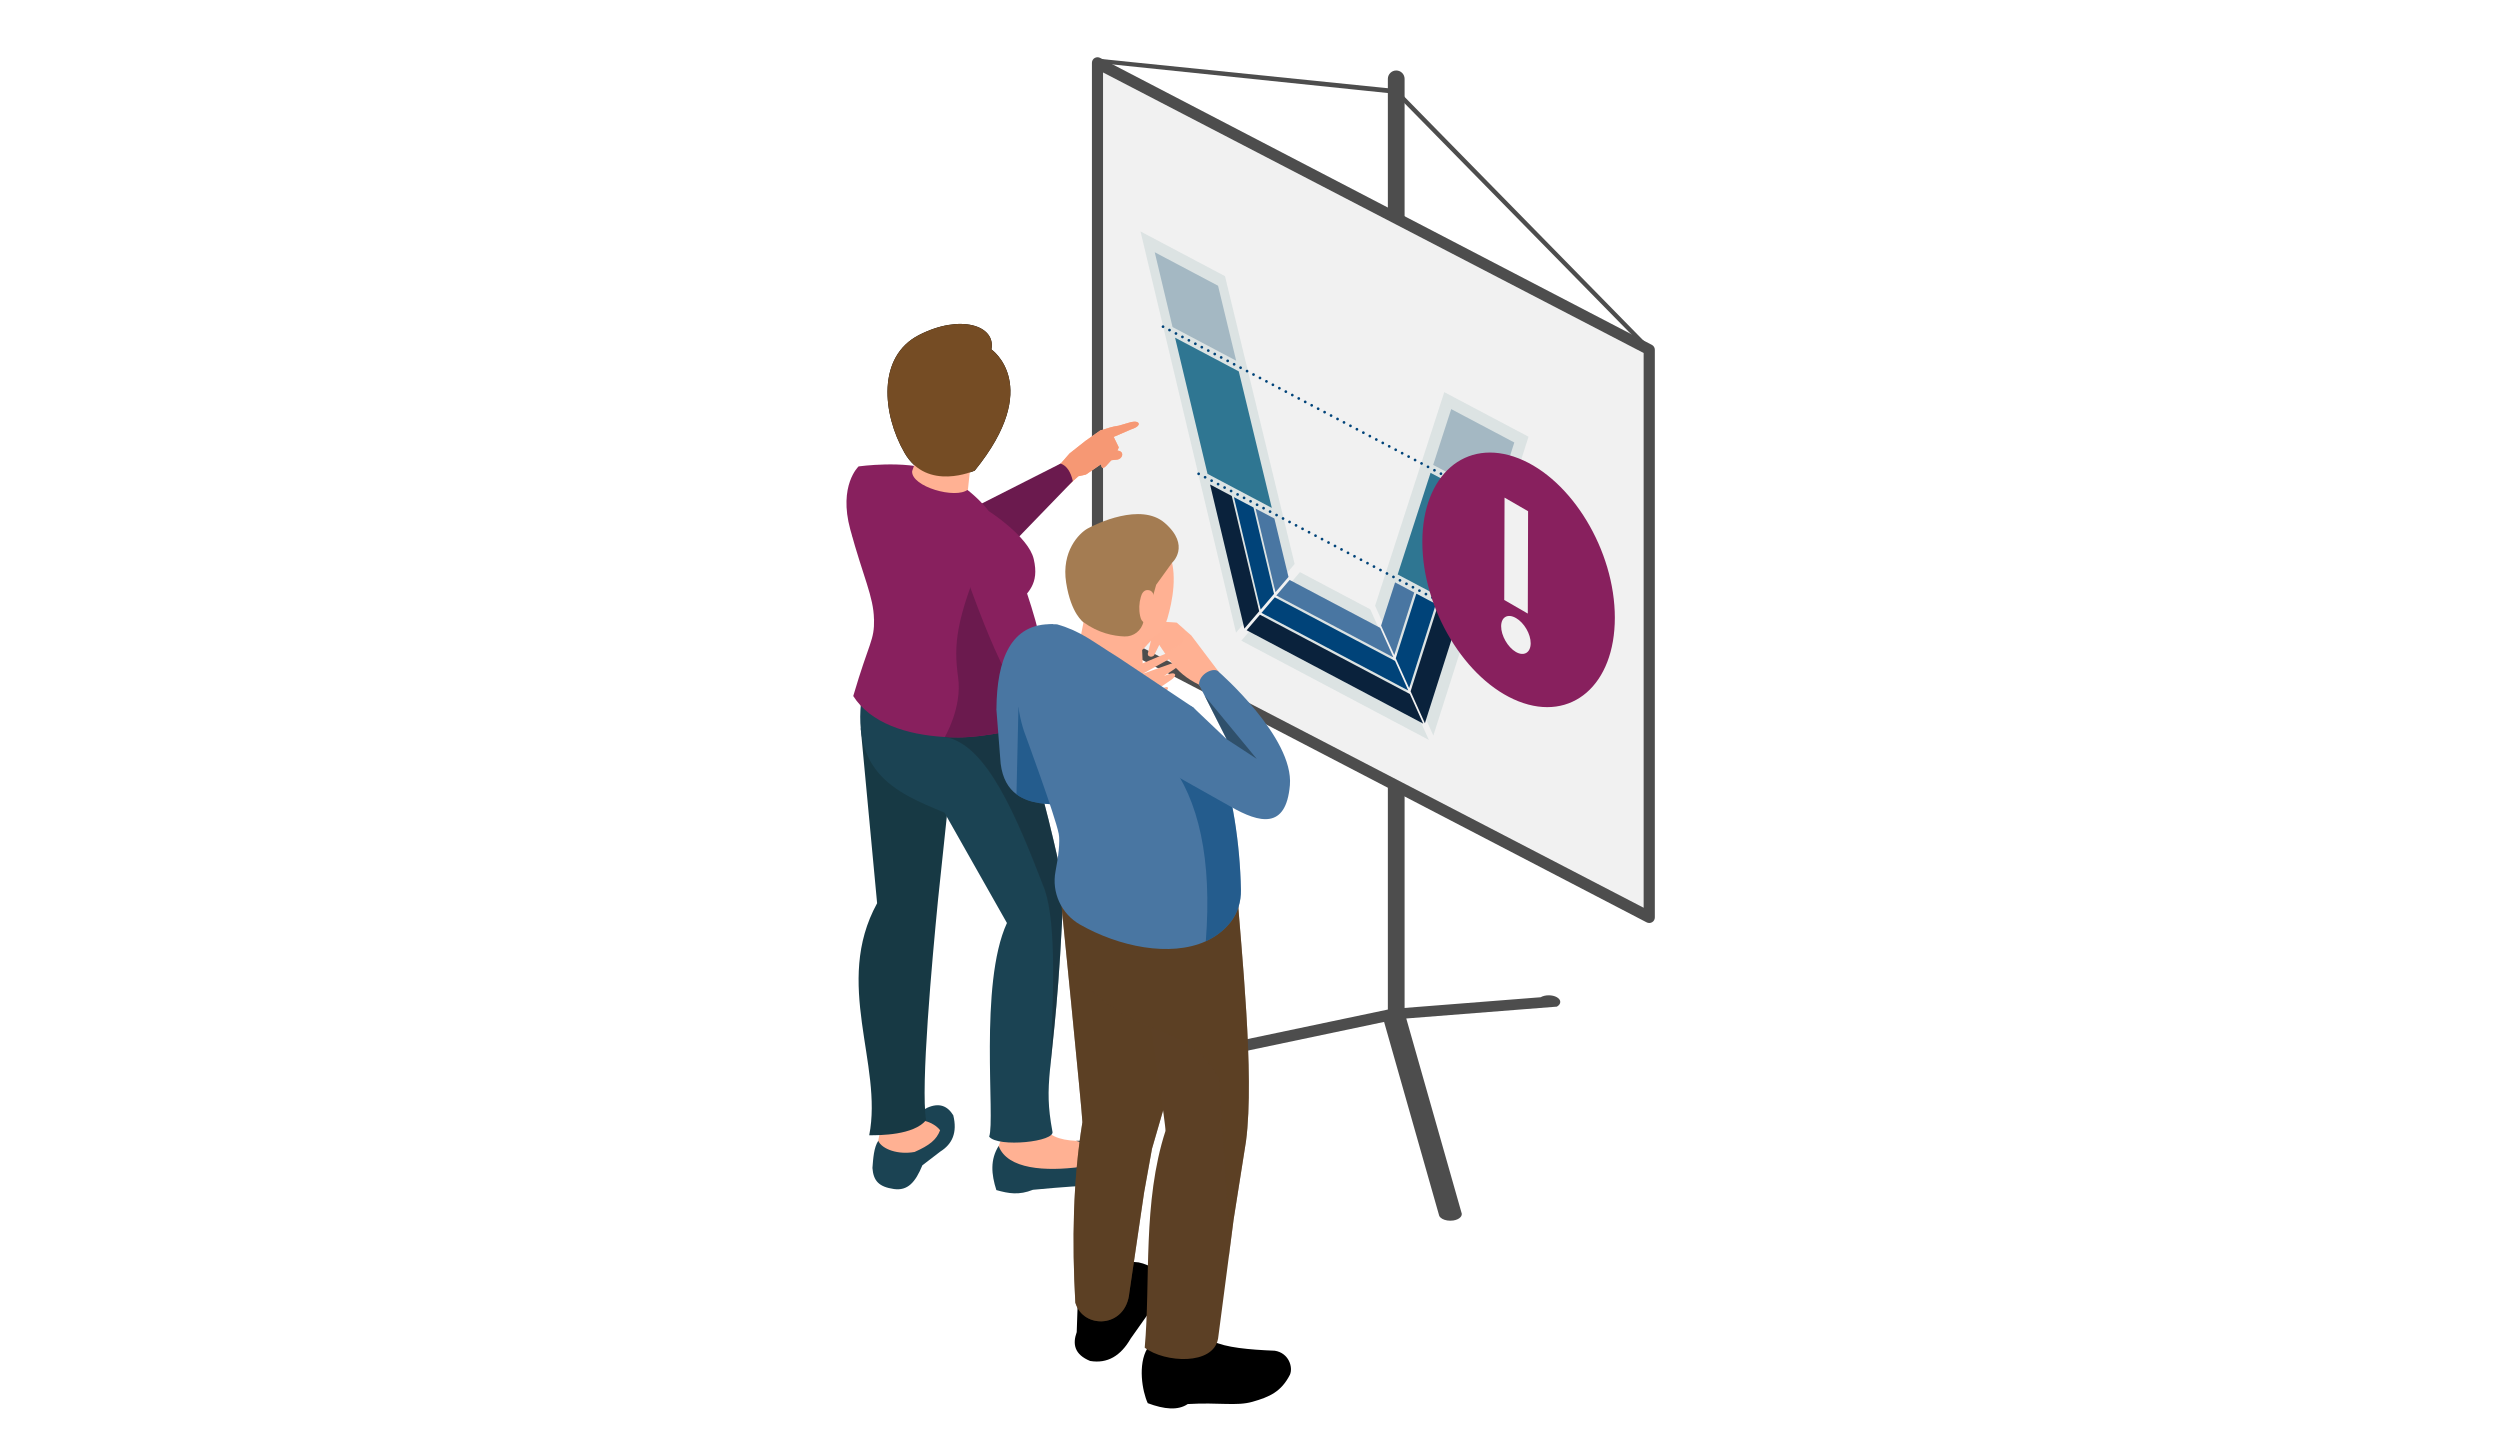<?xml version="1.0" encoding="UTF-8"?>
<svg xmlns="http://www.w3.org/2000/svg" viewBox="0 0 683.86 397.05">
  <defs>
    <style>
      .cls-1, .cls-2 {
        fill: #5c4025;
      }

      .cls-3 {
        stroke-dasharray: 0 2;
      }

      .cls-3, .cls-4, .cls-5, .cls-6 {
        fill: none;
      }

      .cls-3, .cls-5, .cls-6 {
        stroke: #004379;
        stroke-linecap: round;
        stroke-linejoin: round;
        stroke-width: .75px;
      }

      .cls-7 {
        fill: #1b4353;
      }

      .cls-2, .cls-8, .cls-9, .cls-10 {
        mix-blend-mode: multiply;
        opacity: .5;
      }

      .cls-11 {
        fill: #a4b8c3;
      }

      .cls-12 {
        fill: #4d4d4d;
      }

      .cls-13 {
        fill: #4976a2;
      }

      .cls-8 {
        fill: #004379;
      }

      .cls-14 {
        isolation: isolate;
      }

      .cls-15 {
        fill: #173944;
      }

      .cls-9, .cls-16 {
        fill: #ffb193;
      }

      .cls-17 {
        fill: #f1f1f1;
      }

      .cls-18 {
        fill: #0a223c;
      }

      .cls-19 {
        fill: #2f7692;
      }

      .cls-20 {
        fill: #88205e;
      }

      .cls-10 {
        fill: #162b35;
      }

      .cls-6 {
        stroke-dasharray: 0 2.01;
      }

      .cls-21 {
        fill: #004379;
      }

      .cls-22 {
        fill: #6b1a4e;
      }

      .cls-23 {
        fill: #f69874;
      }

      .cls-24 {
        fill: #a47c52;
      }

      .cls-25 {
        fill: #dce3e3;
      }

      .cls-26 {
        fill: #754c24;
      }
    </style>
  </defs>
  <g class="cls-14">
    <g id="Training_Empowerment" data-name="Training &amp;amp; Empowerment">
      <g>
        <g>
          <path class="cls-12" d="M323.95,287.87l56.28-11.84,41.2-3.24c1.23-.71,3.22-.71,4.45,0,1.23.71,1.23,1.86,0,2.57l-41.2,3.24,15.08,53.04c.45.97-.55,1.96-2.22,2.22-1.13.17-2.27-.03-3.04-.47-.38-.22-.66-.49-.81-.81l-15.08-53.04-56.28,11.84c-.55-.09-1.03-.25-1.41-.47-.77-.44-1.12-1.11-.82-1.75.45-.97,2.17-1.54,3.85-1.28Z"></path>
          <path class="cls-12" d="M381.93,281.45c-1.26,0-2.29-1.02-2.29-2.29V21.57c0-1.26,1.03-2.29,2.29-2.29s2.29,1.02,2.29,2.29v257.59c0,1.26-1.03,2.29-2.29,2.29Z"></path>
          <g>
            <polygon class="cls-17" points="300.21 172.46 451.14 250.95 451.14 95.68 300.21 17.18 300.21 172.46"></polygon>
            <g>
              <polygon class="cls-25" points="335.09 75.54 311.98 63.31 338.11 173.04 354.14 154.28 335.09 75.54"></polygon>
              <polygon class="cls-25" points="418.12 119.46 395.07 107.27 376.15 165.71 392.08 201.22 418.12 119.46"></polygon>
              <polygon class="cls-25" points="355.59 156.5 339.56 175.26 390.85 202.4 374.82 166.67 355.59 156.5"></polygon>
              <g>
                <line class="cls-5" x1="318.14" y1="89.36" x2="318.14" y2="89.36"></line>
                <line class="cls-3" x1="319.91" y1="90.29" x2="411.02" y2="138.5"></line>
                <line class="cls-5" x1="411.91" y1="138.96" x2="411.91" y2="138.96"></line>
              </g>
              <g>
                <line class="cls-5" x1="327.88" y1="129.61" x2="327.88" y2="129.61"></line>
                <line class="cls-6" x1="329.65" y1="130.55" x2="401.47" y2="168.55"></line>
                <line class="cls-5" x1="402.36" y1="169.02" x2="402.36" y2="169.02"></line>
              </g>
              <polygon class="cls-4" points="351.98 155.85 352.64 158.57 354.54 159.58 375.69 170.76 377.59 171.77 378.24 169.74 381.62 159.31 348.6 141.84 351.98 155.85"></polygon>
              <polygon class="cls-19" points="338.86 101.59 321.43 92.37 330.31 129.62 347.89 138.93 338.86 101.59"></polygon>
              <polygon class="cls-19" points="391.32 129.34 382.32 157.14 399.79 166.38 408.66 138.52 391.32 129.34"></polygon>
              <polygon class="cls-11" points="414.23 121.04 396.97 111.91 392.03 127.17 409.35 136.34 414.23 121.04"></polygon>
              <polygon class="cls-11" points="333.19 78.16 315.87 69 320.74 89.46 338.15 98.67 333.19 78.16"></polygon>
              <polygon class="cls-18" points="341.01 172.4 389.3 197.94 385.66 189.85 344.65 168.15 341.01 172.4"></polygon>
              <polygon class="cls-13" points="377.54 171.74 375.69 170.76 354.54 159.58 352.77 158.64 349.13 162.89 381.17 179.84 377.54 171.74"></polygon>
              <polygon class="cls-21" points="348.71 163.39 345.07 167.65 385.23 188.89 381.6 180.79 348.71 163.39"></polygon>
              <polygon class="cls-21" points="344.84 166.74 348.5 162.45 342.88 138.82 337.53 135.99 344.84 166.74"></polygon>
              <polygon class="cls-13" points="348.9 161.99 352.46 157.82 351.98 155.85 348.6 141.84 343.46 139.13 348.9 161.99"></polygon>
              <polygon class="cls-18" points="336.95 135.68 331 132.53 340.39 171.95 344.45 167.2 336.95 135.68"></polygon>
              <polygon class="cls-13" points="386.85 162.08 381.62 159.31 378.24 169.74 377.79 171.13 381.41 179.19 386.85 162.08"></polygon>
              <polygon class="cls-21" points="381.8 180.07 385.47 188.23 392.78 165.22 387.43 162.39 381.8 180.07"></polygon>
              <polygon class="cls-18" points="393.36 165.53 385.86 189.11 389.77 197.84 399.1 168.56 393.36 165.53"></polygon>
            </g>
            <path class="cls-20" d="M441.73,168.97c0,18.36-11.79,28.6-26.33,22.88-14.54-5.72-26.33-25.24-26.33-43.59s11.79-28.6,26.33-22.88c14.54,5.72,26.33,25.24,26.33,43.59Z"></path>
            <path class="cls-12" d="M451.14,252.48c-.26,0-.53-.07-.76-.2l-150.93-78.5c-.47-.27-.76-.78-.76-1.32V17.18c0-.55.29-1.05.76-1.32.47-.27,1.06-.27,1.53,0l150.93,78.5c.47.27.76.78.76,1.32v155.28c0,.55-.29,1.05-.76,1.32-.24.14-.5.2-.76.2ZM301.73,171.57l147.88,76.74V96.56S301.73,19.82,301.73,19.82v151.76Z"></path>
            <g>
              <path class="cls-17" d="M414.69,169.06c2.22,1.28,4.03,4.36,4.02,6.91s-1.83,3.65-4.05,2.37-4.04-4.47-4.03-7.03,1.83-3.54,4.05-2.25Z"></path>
              <polygon class="cls-17" points="418 139.84 417.92 167.84 411.48 164.12 411.56 136.12 418 139.84"></polygon>
            </g>
          </g>
          <polygon class="cls-12" points="451.43 96.76 381.66 25.66 300.27 17.21 300.14 16.03 382.2 24.4 382.4 24.66 452.37 96.03 451.43 96.76"></polygon>
        </g>
        <g>
          <g>
            <g>
              <g>
                <path class="cls-16" d="M309.45,115.44l-3.43,1-1.32.23c-1.78.41-2.25.71-3.73,1.08l-4.06,2.86-4.33,3.42-2.44,2.79-10.52,7.49,3.78,6.49s10.04-9.19,10.07-9.2c.12-.06,1.52-1.33,1.52-1.33l2.06-.46,4.15-2.84c.08,1.13.52,1.35,1.39.47l2.48-2.74.97-2.32-1.4-2.87,4.8-2.07c3.19-1.01,2.26-2.54,0-1.99Z"></path>
                <path class="cls-16" d="M299.89,121.46l1.44,1.22,3.08.39,1.13.17c2.3.12,1.54,2.45-.13,2.51l-1.43.14-3.12-.03-1.6.35-2.48,2.17-1.63-5.49,4.74-1.41Z"></path>
              </g>
              <g>
                <path class="cls-23" d="M309.45,115.44l-3.43,1-1.32.23c-1.78.41-2.25.71-3.73,1.08l-4.06,2.86-4.33,3.42-2.44,2.79-10.52,7.49,3.78,6.49s10.04-9.19,10.07-9.2c.12-.06,1.52-1.33,1.52-1.33l2.06-.46,4.15-2.84c.08,1.13.52,1.35,1.39.47l2.48-2.74.97-2.32-1.4-2.87,4.8-2.07c3.19-1.01,2.26-2.54,0-1.99Z"></path>
                <path class="cls-23" d="M299.89,121.46l1.44,1.22,3.08.39,1.13.17c2.3.12,1.54,2.45-.13,2.51l-1.43.14-3.12-.03-1.6.35-2.48,2.17-1.63-5.49,4.74-1.41Z"></path>
              </g>
            </g>
            <path class="cls-22" d="M290.14,126.81c1.73.62,2.76,2.34,3.33,4.78l-16.12,16.67-14.22,7.48-30.02-9.09,1.77-16.32,32.16,8.17,23.1-11.7Z"></path>
            <g>
              <path class="cls-16" d="M250.42,304.23c.15.84.32,1.52.54,1.97,2.21-.79,4.2-.58,5.76,1.5l1.74,2.73-7.5,6.43h-7.65l-3.38-3.27,1.42-7.17c3,0,5.92-.83,9.07-2.18Z"></path>
              <path class="cls-7" d="M240.23,312.06c1.06,2.34,5.5,3.87,9.95,3.05,4.04-1.79,5.98-3.29,6.98-5.94-1.21-1.6-3.61-2.69-6.11-2.9l-.61-1.43,3.23-1.83c3.3-1.46,5.53-.47,7.09,2.07,1.17,4.73-.27,7.87-3.54,9.92l-4.91,3.76c-1.9,4.64-4.01,7.03-7.79,6.49-4.14-.6-5.61-2.25-5.87-5.76.21-2.67.38-5.58,1.59-7.43Z"></path>
              <path class="cls-15" d="M239.93,247.09l-4.49-47.86,24.13,18.69-2.98,28.24c-1.59,16.24-4.8,51.31-3.26,60.25-3.44,4.13-12.56,4.14-15.56,4.13,3.82-19.34-9.87-41.53,2.15-63.45Z"></path>
              <path class="cls-16" d="M294.33,312.06h4.8l3.43,3.11-3.43,6.05-25.25-1.96-.7-5.78,1.65-4.47c3.49-.17,6.98-.35,10.46-1.4,1.2,3.01,4.49,4.26,9.04,4.45Z"></path>
              <path class="cls-7" d="M258.36,222.3l17.08,30.18c-7.7,16.72-3.14,53.75-4.86,58.44,2.36,3.04,18.36,1.42,17.29-1.47-1.24-6.76-1.24-10.65-.65-16.91.79-8.43,2.59-21.03,3.73-50.28-3.56-16.64-7.35-31.94-11.85-43.41-1.09-2.8-2.22-5.34-3.41-7.64l-39.02-5.92c-5.84,25.85,8.18,31.38,21.7,37.01Z"></path>
              <path class="cls-7" d="M302.29,312.06c5.11.14,5.01,3.6,4.25,6.1-1.32,3.38-5.55,6.14-9.27,6.21-4.25.08-14.72,1.09-14.72,1.09-3.81,1.52-6.6,1.04-10,.08-1.4-4.35-1.71-8.33.62-12.07,2.4,6.43,12.89,7,22.46,5.72,2.19-.29,4.26-2.76,2.95-4.54-.89-1.2-2.24-2.1-4.26-2.6h7.96Z"></path>
              <path class="cls-10" d="M258.45,201.6c11.37,1.88,19.46,21.31,27.33,41.78,3.29,9.77,2.34,30.06,1.44,49.1.79-8.37,2.59-20.97,3.73-50.23-3.56-16.64-7.35-31.94-11.85-43.41l-20.64,2.76Z"></path>
              <path class="cls-20" d="M239.09,169.37c.11,5.93-1.29,6.02-5.69,21.03,4.68,7.35,14.51,10.61,25.05,11.2h.15c.37.02.72.04,1.09.07.81.04,1.62.04,2.43.04,3.59,0,7.9-.55,12.34-1.42.09,0,.15-.02.22-.04,1.51-.31,3.04-.63,4.55-1.01.57-9.52-3.28-21.86-2.28-30.39.04-.35.09-.7.13-1.05.07-.33.13-.68.22-1.03,0,0,.61-.66,1.47-1.77,2.17-2.93,5.65-5.05,4-12.08-1.42-6.15-12.32-13.13-12.32-13.13,0,0-5.51-7.59-15.38-11.18-7.61-2.78-20.2-1.03-20.2-1.03,0,0-5.58,5.16-2.28,17.26,3.54,13.02,6.37,18.34,6.48,24.53Z"></path>
              <path class="cls-22" d="M258.45,201.6h.15c.31,0,.68.02,1.09.07.81.04,1.62.04,2.43.04,3.59,0,7.9-.55,12.34-1.42.09,0,.15-.02.22-.04,1.51-.31,3.04-.63,4.55-1.01.57-9.52-3.28-21.86-2.28-30.39.04-.35.09-.7.13-1.05.07-.33.13-.68.22-1.03,0,0,.61-.66,1.47-1.77l-9.39-14.31c-8.03,18.95-8.53,25.71-7.29,34.66,1.14,8.21-3.65,16.26-3.65,16.26Z"></path>
              <path d="M271.19,95.58s14.32,9.88-4.55,33.14c0,0-13.01,5.9-19.2-4.84-6.18-10.74-7.48-26.35,3.9-32.21,11.39-5.86,21.15-2.6,19.85,3.9Z"></path>
              <path class="cls-16" d="M266.23,120.27l-1.46,13.64c-3.29,2.72-15.56-.79-15.26-5.02l3.91-11.32,12.8,2.7Z"></path>
              <path class="cls-26" d="M271.19,95.58s14.32,9.88-4.55,33.14c0,0-13.01,5.9-19.2-4.84-6.18-10.74-7.48-26.35,3.9-32.21,11.39-5.86,21.15-2.6,19.85,3.9Z"></path>
              <path class="cls-16" d="M298.81,192.42l7.18,1.68,6.52-1.18,6.04-3.54c1.27-.87,1.27-1.77,0-1.33l-2.96,1.17,4.55-3.08c1.98-1.28,1.51-2.24.03-1.88l-1.76.65,2.68-1.77c1.64-.97,1.1-2.1-.3-1.75l-8.23,2.93,7.41-4.11c1.27-.79.67-1.89-.81-1.52l-11.6,4.84-2.61-.83,2.38-4.69c.58-1.21-.43-2.24-1.4-.87-1.2,1.74-2.57,3.34-4.1,4.79l-1.42,4.68-5.08-.52-.17,5.09,3.65,1.25Z"></path>
              <path class="cls-20" d="M277.42,149.32c1.01,7.8,6.03,17.94,7.37,27.74,6.02,4.74,11.29,8.81,15.63,9.53,2.3.83,1.49,5.71-.54,7.24-7.69.23-13.14-1.3-23.13-6.92-4.31-7.66-8.14-17.34-12.22-28.67-4.37-15.89,11.39-20.89,12.89-8.93Z"></path>
            </g>
          </g>
          <g>
            <path class="cls-13" d="M272.55,193.95l1.17,14.93c.52,4.18,2.17,6.78,4.34,8.4,3.69,2.78,8.9,2.71,12.68,2.83,1.09.03,2.06.1,2.84.23l1.15-17.01-6.69-32.58c-11.6-.38-15.36,9.7-15.47,23.19Z"></path>
            <path class="cls-8" d="M278.05,217.28c3.69,2.78,8.9,2.71,12.68,2.83v-9.62l-12.14-17.13-.54,23.91Z"></path>
            <path class="cls-16" d="M312.79,177.44l2.08-2.25-.8,3.3c-.18.42-.06.75.19.95.33.28.9.3,1.28-.07.1-.09.19-.2.26-.35l1.3-2.65,1.64,2.42,1.51,2.21c1.89,2.54,4.38,4.69,7.74,6.29l2.8,3.78,2.8.57-.16-7.8-7.57-10.02-1.88-1.63-2.09-1.84-4.41-.34-3.66,2.61-2.39,3.71c-.61,1.22.6,1.96,1.36,1.12Z"></path>
            <path class="cls-9" d="M312.79,177.44l2.08-2.25-.8,3.3c-.18.42-.06.75.19.95l1.28-.07c.1-.09.19-.2.26-.35l1.3-2.65,1.64,2.42,4.89-3.03.35-3.58-2.09-1.84-4.41-.34-3.66,2.61-2.39,3.71c-.61,1.22.6,1.96,1.36,1.12Z"></path>
            <path d="M311.5,345.33c6.4,1.33,7.43,6.31,4.99,10.64l-7.21,10.2c-2.7,4.7-6.34,6.91-11.09,6.11-4.27-1.76-4.85-4.57-3.66-7.89l.24-7.08,4.31-13.1,12.42,1.11Z"></path>
            <path class="cls-1" d="M294.15,356.33c2.16,7.34,13.85,7.08,14.78-2.74l4.04-27.45s2.15-11.92,2.15-11.92l7.84-27.02,1.7-7.07-5.54-34.13-29.06-1.34s6.01,59.95,6.03,62.3c-2.59,15.99-2.87,32.58-1.94,49.37Z"></path>
            <g>
              <path class="cls-2" d="M294.15,356.33c2.16,7.34,13.85,7.08,14.78-2.74l4.04-27.45s2.15-11.92,2.15-11.92l7.84-27.02,1.7-7.07-5.54-34.13-29.06-1.34s6.01,59.95,6.03,62.3c-2.59,15.99-2.87,32.58-1.94,49.37Z"></path>
              <path d="M313.83,368.87c-2.59,4.37-1.4,11.66.13,14.96,4.52,1.7,8.3,2.04,10.93.24,8.54-.51,13.32.63,17.71-.62,4.67-1.33,7.86-2.73,10.25-7.4.92-2.08-.34-5.99-4.15-6.57-7.09-.29-13.46-.87-16.94-2.61l-6.06-11.07-11,8.67-.87,4.4Z"></path>
              <path class="cls-1" d="M314.86,281.01c.32,2.86,4.04,26.66,3.95,28.35-6.32,19.5-4.04,41.09-5.68,59.3,5.52,4.14,18.8,4.89,20.07-2.51l2.95-22.51c.01-.15.06-.45.06-.45l.1-.81,1.13-8.75,3.39-21.44c2.42-18.34-1.41-53.36-2.42-68.41l-28.64-3.37c.01.15.01.26-.03.4-.01.07-.03.15-.06.22-1.14,3.77-18.28,5.21-18.47,9.17-.37,8.11,1.54,22.06,23.48,30.74.06.03.12.04.18.07Z"></path>
            </g>
            <path class="cls-2" d="M314.68,280.94c.1,0,.16.03.18.07,8.2,2.98,15.33,6.94,18.59,14.35,2.48,39.96,3.07,39.96,2.7,48.21.01-.07.06-.38.06-.38l.1-.81,1.13-8.75,3.39-21.44c2.42-18.34-1.41-53.36-2.42-68.41l-28.64-3.37c.01.15.01.26-.03.4-.01.07-.03.15-.06.22-1.14,3.77-18.28,5.21-18.47,9.17-.37,8.11,1.54,22.06,23.48,30.74Z"></path>
            <polygon class="cls-16" points="312.89 189.02 311.99 167.4 298.2 161.09 294.71 178.72 312.89 189.02"></polygon>
            <path class="cls-13" d="M289.6,228c.44,2.29-.13,6.52-.87,10.36-1.1,5.77,1.57,11.61,6.67,14.53,10.63,6.08,24.71,8.99,34.44,4.59,2.61-1.18,4.91-2.89,6.75-5.2,1.97-2.49,2.92-5.63,2.86-8.8-.24-12.91-2.39-26.32-5.94-36.53-1.98-5.68-4.37-10.37-7.13-13.45l-20.47-13.66c-7.22-4.46-10.09-7.13-16.77-9.06-10-.82-13.54,15.5-9.01,29.29,0,0,8.51,23.06,9.46,27.94Z"></path>
            <path class="cls-16" d="M310.53,176.64l3.61-1.56c2.52-1.09,4.42-3.24,5.19-5.87,1.39-4.74,2.91-12.46.36-18.07-3.93-8.65-9.27-10.58-17.78-7.51-8.51,3.08-11.7,9.5-9.09,18.91,2.61,9.41,5,8.11,5,8.11l12.72,5.99Z"></path>
            <path class="cls-24" d="M320.6,153.95l-4.34,6.02-1.4,4.99-1.44,2.08-.65,3.05c-.51,2.41-2.69,4.1-5.16,4.01-3-.11-7.15-.92-11.22-3.89,0,0-3.4-2.21-4.75-10.81-1.36-8.6,3.56-13.54,5.86-14.82,2.31-1.28,14.56-7.2,21.09-1.55,7.24,6.27,2.01,10.93,2.01,10.93Z"></path>
            <path class="cls-16" d="M313.77,161.41c-.45.02-.87.3-1.14.66-.28.36-.44.79-.56,1.23-.49,1.67-.56,3.47-.2,5.17.09.44.22.89.48,1.26s.68.65,1.13.65c.44,0,.84-.28,1.1-.63.26-.35.4-.78.52-1.2.41-1.43,1.84-7.31-1.33-7.14Z"></path>
            <path class="cls-8" d="M319.63,208.03c8.34,10.78,11.94,27.04,10.21,49.45,2.58-1.17,4.85-2.84,6.67-5.11,2.04-2.54,2.99-5.76,2.93-9.01-.25-12.87-2.4-26.23-5.94-36.41l-13.87,1.09Z"></path>
            <path class="cls-13" d="M326.38,193.49l9.16,8.71-7.55-14.92c-.06-2.97,4.25-5.03,5.44-3.45,0,0,20.54,17.91,19.41,30.97-1.06,12.17-8.3,10.36-16.18,5.86l-16.5-9.28c-9.32-6.26-7.32-25.19,6.22-17.89Z"></path>
            <polygon class="cls-10" points="335.54 202.2 343.78 207.59 329.54 190.34 335.54 202.2"></polygon>
          </g>
        </g>
      </g>
    </g>
  </g>
</svg>
